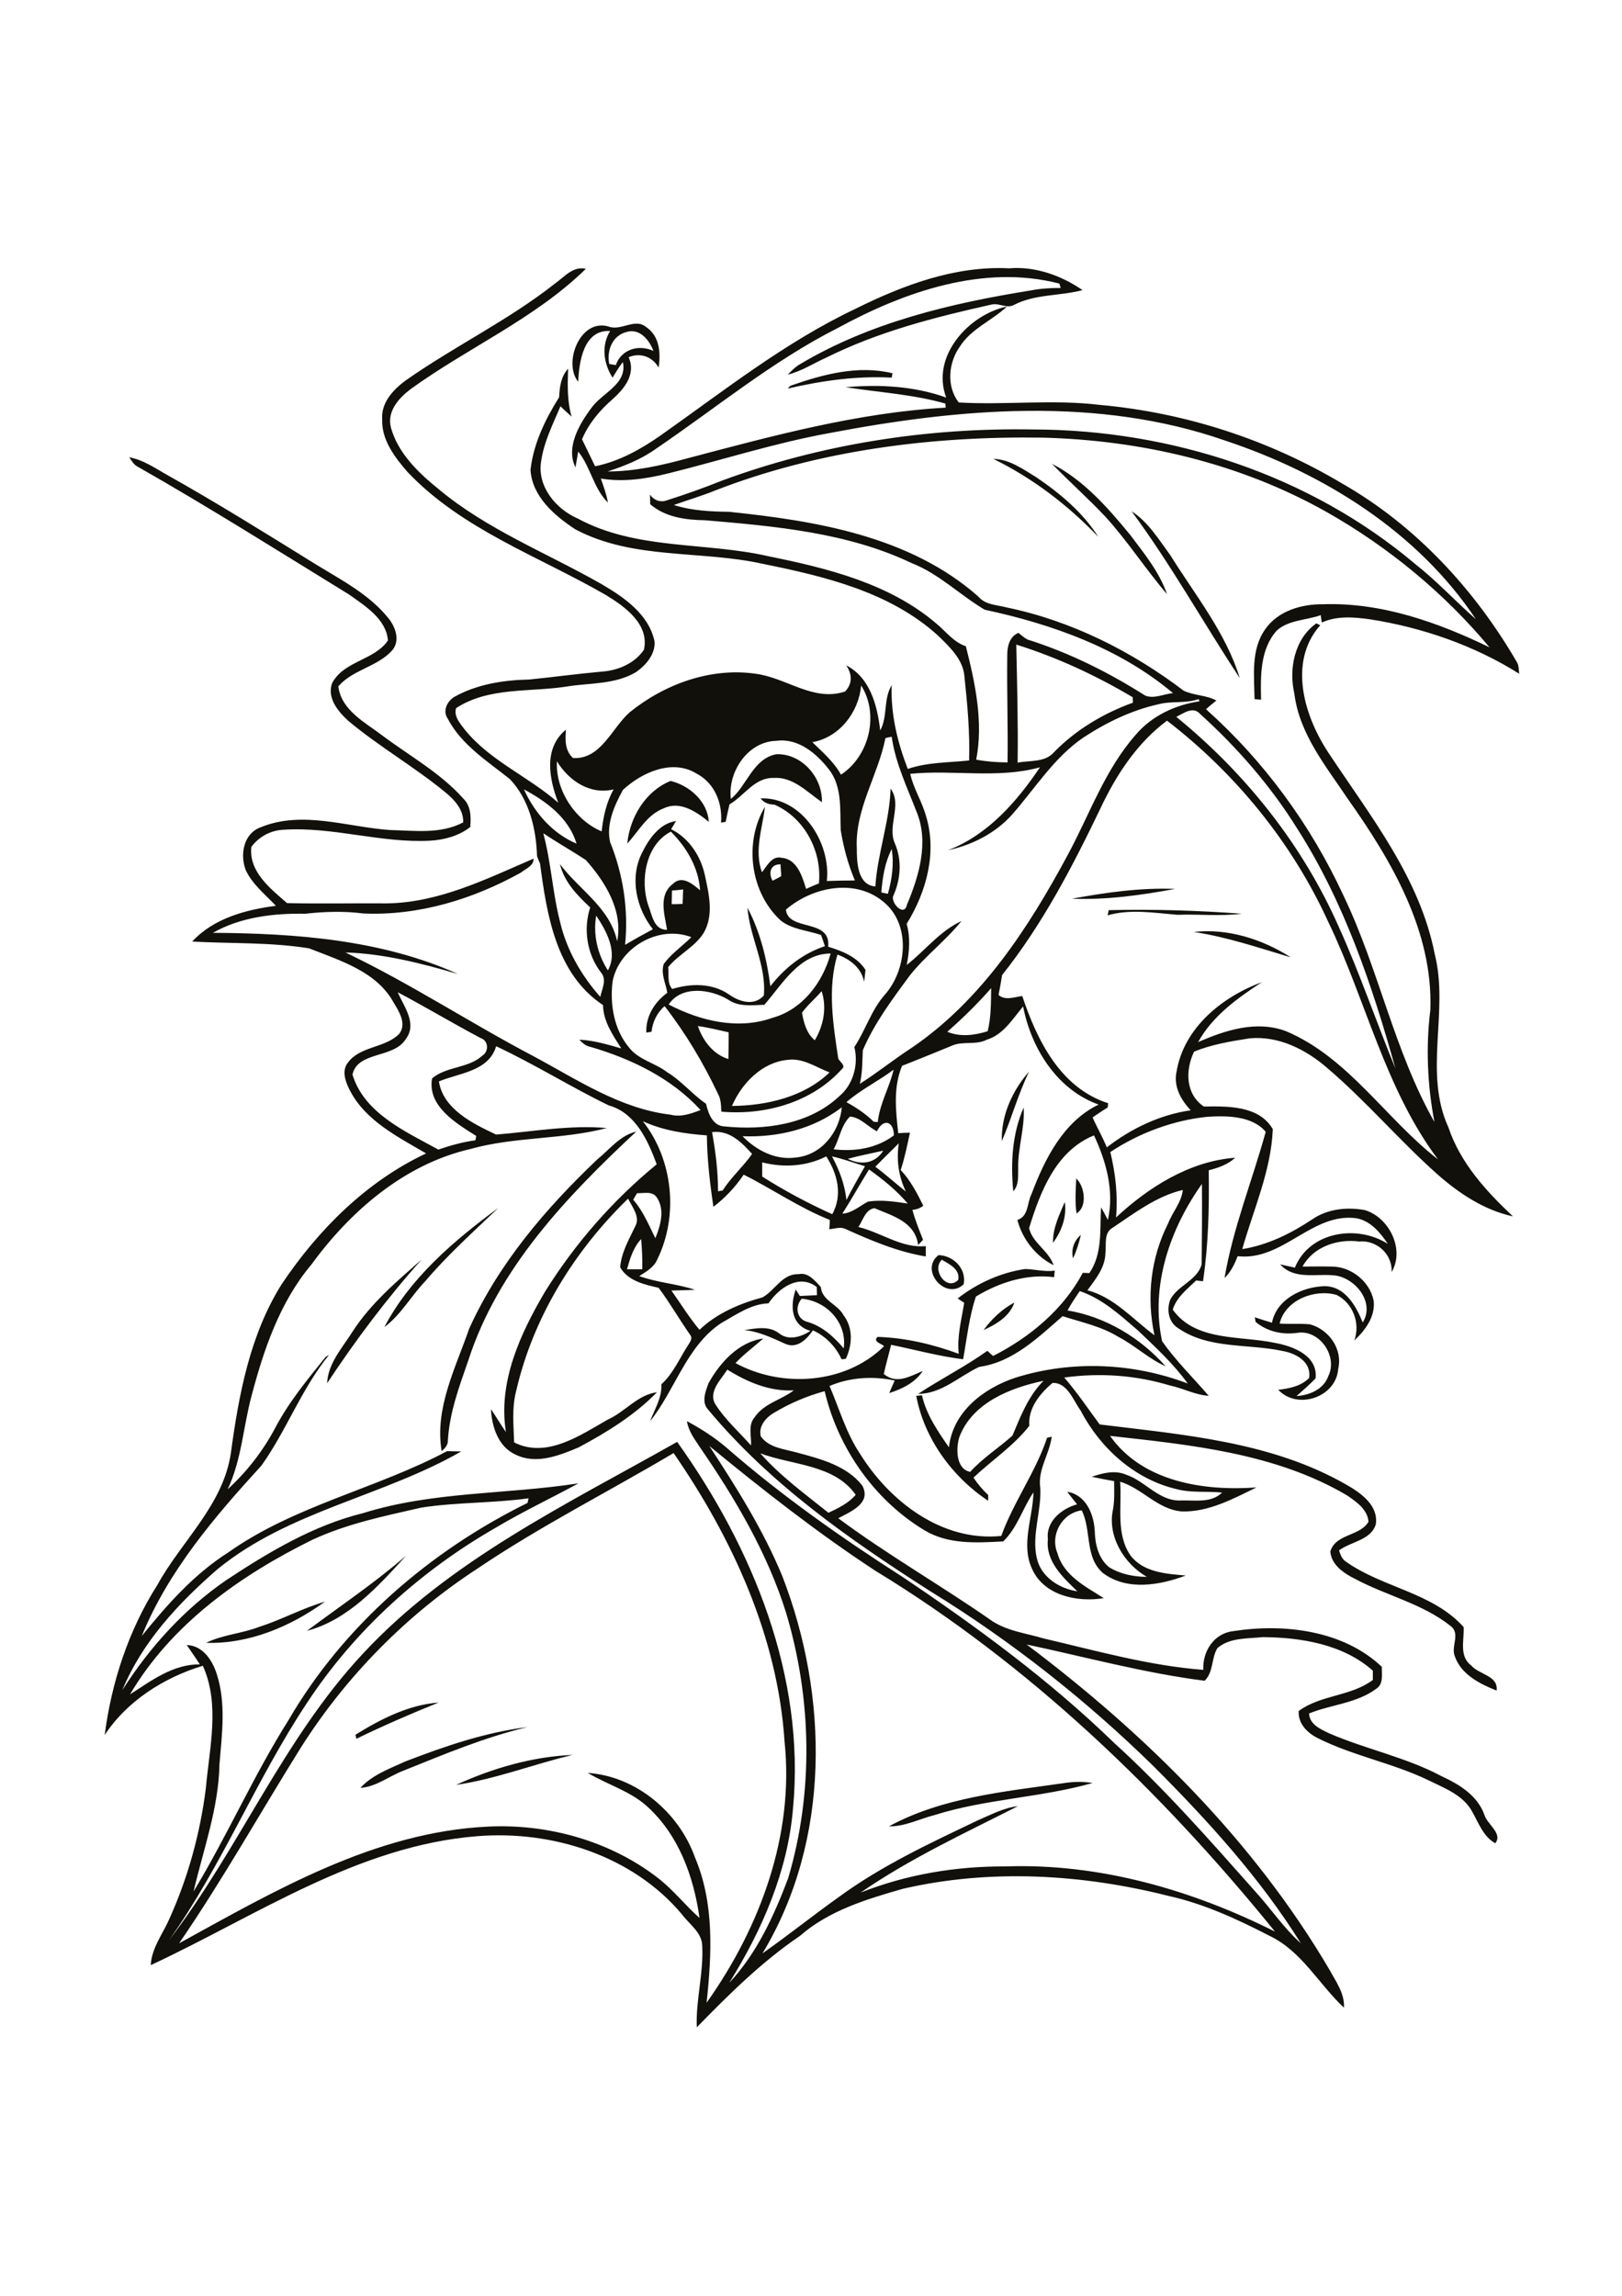 <?xml version="1.0" encoding="utf-8"?>
<!-- Generator: Adobe Illustrator 21.0.2, SVG Export Plug-In . SVG Version: 6.00 Build 0)  -->
<svg version="1.2" baseProfile="tiny" id="Layer_1" xmlns="http://www.w3.org/2000/svg" xmlns:xlink="http://www.w3.org/1999/xlink"
	 x="0px" y="0px" viewBox="0 0 595 842" overflow="scroll" xml:space="preserve">
<path fill="#12100B" d="M326.1,669.8c19.5-10.6,42.2-12.7,63.8-15.8c3.6-0.6,7.3-0.7,10.9-0.1c-19,5.4-39.1,5.8-58.1,11.8
	C337.2,667.1,331.9,669.9,326.1,669.8 M167.3,654.6c13.3-6.1,28.1-10.4,42.8-11C195.7,647,181.8,652.5,167.3,654.6 M148.7,646
	c14.5-5.6,29.4-10.7,44.8-12.6c-15.6,3.7-30.4,9.9-45.3,15.9c-5.4,2-10.1,6-16,6.4C136.6,650.9,143,648.6,148.7,646 M130.4,636.2
	c9.2-5.7,19.5-11,30.5-11.8c-10.2,4.1-20.3,8.5-30.2,13.3C130.6,637.3,130.5,636.5,130.4,636.2 M95.2,596.6c8.2-2.6,15.7-6.8,24-9.2
	c-12.5,9.1-27.9,15.6-43.6,15.1C81.7,599.5,88.8,599.1,95.2,596.6 M112.6,598.1c12.2-9.1,24.9-17.6,36.4-27.6
	C138.8,581.7,127.7,594.1,112.6,598.1 M360.8,487.8c3-4.1,6.8-7.7,11.3-10.1C370.4,482.8,365.4,485.7,360.8,487.8 M129.3,488.4
	c6.7-10.4,16.2-18.4,25.4-26.5c-12.7,14.2-24.2,29.5-34.7,45.4C120.3,500,125.6,494.3,129.3,488.4 M351.5,469.4
	c0.8-3.9-3.3-5.8-6-7.4C341.6,465.7,347.3,473.7,351.5,469.4 M344.3,460.3c5.5,0.2,10.3,5,9.2,10.7
	C347,477.2,337.1,465.8,344.3,460.3 M393.6,461.5c-0.7-3.3,0.3-6.4,2.9-8.6C395.8,455.9,394.9,458.8,393.6,461.5 M141,486.7
	c9.5-18.1,25.5-31.7,41.8-43.7c-9.2,8.8-18.7,17.3-26.9,27C150.7,475.4,147.1,482.2,141,486.7 M386.3,455.8
	c-0.2-5.3,2.3-10.2,4.3-15C391.4,446.3,389.4,451.5,386.3,455.8 M394.8,432.2c3.2,3,4.1,10.5,0.1,12.8
	C394.3,440.8,394.6,436.5,394.8,432.2 M219,425.3c4.6-3.7,8.4-8.9,14.4-10.3c-25.4,23.7-50.7,50.1-61.6,83.9
	c-3.3,9.5-6.9,19.1-7.5,29.3c0.1,1.7-1.1,3-2.3,4c-2.6-15.8,5.1-30.4,10.1-44.9C182.9,463.4,200.2,443.2,219,425.3 M371.7,436.9
	c-1-10.4-0.4-21.1,3.8-30.7c0.5,7.4-2.1,14.5-2,21.9C373.4,431.1,373.9,434.5,371.7,436.9 M367.5,418.5c-0.3-9.4,3.9-18.6,10-25.5
	C373.5,401.2,371.1,410.1,367.5,418.5 M437.9,341.8c12.5-1.4,25.1,2.6,35.6,9.3C461.7,347.6,450.1,343.6,437.9,341.8 M406.7,333.8
	c16.3-0.4,32.5,0.1,48.8,1.3c-7.8,1-15.7,0.1-23.6,0.4c-8.5-0.7-17.3-2.2-25.6,0.2C406.4,335.3,406.6,334.3,406.7,333.8
	 M393.2,329.6c12.5-2.3,25.2-4.1,37.9-3.6C418.6,328.3,405.9,330.1,393.2,329.6 M230.1,309.4c0.9-9.6,6.7-19.3,15.9-23
	c7,1.7,13.6,7.6,14,15c-4.4-3.6-10.5-7.8-16.4-5C237.4,298.7,234.3,304.8,230.1,309.4 M415.1,187.5c6.1,3.9,10,10.4,14.2,16.1
	c9.1,14.6,20.4,28.5,25.5,45.1C441.4,228.4,429.6,207.1,415.1,187.5 M385.9,170.1c11.7,6,20.6,16.2,28.8,26.2
	c5.1,6.8,10.6,13.5,13.4,21.6c-7.9-9.2-14.4-19.4-22.6-28.4C399.2,182.8,392.3,176.7,385.9,170.1 M364.4,168.3
	c5.9,0.1,10.9,3.8,15.7,6.7c8.7,5.9,17.1,12.9,22.8,21.9C391.8,185.3,378.9,175.4,364.4,168.3 M289.9,141.5
	c11.9-4.2,25-7.7,37.5-4.6c-0.1,0.4-0.2,1.2-0.3,1.6c-12.8-0.7-25.6,1.1-38.1,4C289.2,142.2,289.7,141.7,289.9,141.5 M154.6,552.9
	c-13.6,3.1-27.3,5.9-40,11.8c-26.4,13-51.7,30.9-66.9,56.7c7.8-5,15.8-11.1,25.6-11c-1.5-2.4-3.2-4.7-4.8-7.1
	c5.9,0.2,9.4,5.6,11,10.6c3.5,10.8,1.9,22.2,1,33.2c-0.3,16-5.9,31.2-9.5,46.6c12.4-20.5,22-42.5,34.8-62.8
	c20.2-34.7,51.8-62,87.7-79.7c0.1-0.4,0.3-1.3,0.4-1.7C180.8,551.3,167.6,550.9,154.6,552.9 M278.9,533c7.3,8.3,16.4,14.9,25,21.8
	c3.6-1.7,7.4-3.5,10-6.6C306,537,290.6,537.4,278.9,533 M175.1,575.3c-25.9,16.9-48,39.3-64.6,65.4c-15,24-28.8,48.7-44.8,72
	c35.3-19.4,71.9-40.8,113.2-42.8c22-1.1,44.8,5.2,62.4,18.8c5.6,4.3,10,10,15.3,14.7c-2.1-15.1-7.6-30.4-19.2-40.9
	c-6.3-5.7-14.6-8-21.8-12.3c17.7,1.2,33.4,14.4,39.3,30.9c7.2,16.9,6.2,35.6,4.3,53.4c19.6-27.6,32.2-61.5,28.6-95.8
	c-2.5-38.4-19.1-74.5-40.7-105.8C223,547.2,198.2,559.7,175.1,575.3 M260.2,530.3c10,15.3,19.8,30.8,26.8,47.8
	c17.1,44.2,17.7,96.9-7.3,138.3c9.5-6.7,18.5-13.9,27.9-20.6c15.8-11.6,33.7-19.9,51.3-28.3c4.7-2,9.3-4.5,14.5-5.1
	c-19.5,9.9-39.6,19.2-57.7,31.7c16.9-6.7,35.1-9.7,53.2-9.6c34.4-1.2,68.3,8.6,98.8,23.9C426.1,657.1,377.7,610.5,321,576
	C299.8,562.1,279.8,546.4,260.2,530.3 M351.9,527.1c-1.3,4.2-1.2,11.7,4,12.7c4.6-5.1,10.5-8.8,15.5-13.3c3-7.1,5.8-14.5,11.4-20.1
	C370.5,509,356.6,514.5,351.9,527.1 M262.6,515.3c3.6,5.5,8.5,9.9,12.9,14.8c0.2-3.4-1.2-7.4,1.3-10.3c3.4-5.1,9.8-6.4,14.4-9.9
	c-8.8,0.5-17-3-24.4-7.6C264.4,506.1,259.5,510.6,262.6,515.3 M296.2,484.8c5.5,1.6,9.7,5.5,13.3,9.7c1.3-9.4-6.3-17.4-15.4-18.2
	C291.5,479.2,292.2,483.8,296.2,484.8 M230,465.5c1.9,0,3.7,0,5.6,0c0.1-3.7-0.1-7.4-0.4-11.1C232.3,457.5,231.1,461.6,230,465.5
	 M408.1,450.3c-3.3,1.9-2.2,6.2-2.6,9.3c-0.1,5.3-3.6,9.5-6.6,13.6c9.9,2.6,16.7,10.7,24.6,16.5c-3-13.8-1.4-28.4,5-41
	c1.6-4.2,4.9-7.7,5.4-12.3C424.2,438.7,416.2,444.9,408.1,450.3 M233.7,437.6c-0.4,0.6-1.1,1.8-1.4,2.4c3.6,4.1,5.7,9.3,8.1,14.1
	c1.9-4.6,3.6-10.5,0.5-15C239.2,436.7,236.1,437.7,233.7,437.6 M309,445.1c3.6-0.2,6.3-2.8,9.4-4.4c4.8-0.8,9.8,0,14.6,0.7
	c-4.1-4.8-9-8.8-14.2-12.5C315.4,434.3,312.4,439.8,309,445.1 M305.2,424.1c2.7,5,4.7,10.3,5.3,16c2.1-4.2,4.5-8.3,6.8-12.4
	C313.2,426.5,309.3,425,305.2,424.1 M279.6,426.3c0,1.7,0,3.5,0,5.2c8.2,5.2,16.8,9.8,25.7,13.8c3.9-7.1,1.9-14.8-2.2-21.2
	C295.8,427.8,287.5,428.3,279.6,426.3 M311,425c4.8,2.4,10,1.8,13-3C319.7,423,315.3,423.8,311,425 M321.1,427.9
	c3.9,2.9,7.4,6.1,11.2,9.1c-2.7-5.6-3.5-11.6-2.6-17.7C326.8,422.2,323.9,425,321.1,427.9 M261.2,415.2c1.3,7.2,2.2,14.4,2.2,21.7
	c0.4-0.1,1.2-0.2,1.7-0.3c3.1-4.9,7.5-8.7,10.8-13.4C272,418.9,267.6,414.4,261.2,415.2 M305.8,421.5c7.8,0.9,15.7-0.3,22.1-5.1
	c0-5.2-3.9-6.4-6.2-1.5c-3.4-1.7-6-5.1-9.9-5.4C308.5,412.7,308,417.6,305.8,421.5 M407.3,422.5c1.9,7.9,2.8,15.8,2.1,24
	c11.9-11.1,27.1-20.7,43.7-21.9c-2.7,2.5-6.2,3.7-9.7,4.6c0.2,13.6-0.1,27.3-2.1,40.7c-0.6-0.1-1.9-0.2-2.5-0.3
	c-3.3,3.2-7.2,6.1-8.6,10.7c8.4,11.8,24.9,9.5,37.5,12.2c6.7,1.2,15.8,4.7,14.9,13c-2.2,2.3-4.6,4.4-7,6.5c4.8-0.3,10-2.5,11.7-7.4
	c3.5-7.2-3.2-17-11.3-15.8c-5.5,0.8-11.1-0.4-15.4-4c-0.1-0.4-0.2-1.3-0.3-1.7c2.1,0.7,4.2,1.4,6.3,2c1.7-8.7,11.2-13.2,19.3-13.4
	c7.5,0,11.5,7.2,14,13.3c4.5-7.3-2.5-16-9.9-17.2c-6.9-0.9-15.1,1.8-20.4-4.1c1.8,0.4,3.6,0.8,5.4,1.2c5.4-13.3,22.9-15.9,34.1-8.7
	c-2.7-4.1-6.3-8.4-11.4-9.4c-16.4-2.3-27.1,15.8-43.7,13.9c-1.1,2.9-2.5,5.8-4.8,8c3.1-18.3,10.2-35.8,15.1-53.6
	c-4.9-5.9-14.3-6-21.6-5.5C430.3,410.9,417.9,415.5,407.3,422.5 M272.4,416.7c5,5.2,12.2,8.9,19.6,7.8c9.4-0.9,16-9.4,16.8-18.4
	C298.4,414.1,285.3,417.2,272.4,416.7 M310.5,404.2c3.6,2,7.1,4.3,10,7.2c0.4,0,1.1,0.1,1.5,0.1c0.7-6.8,4.3-12.7,5.8-19.2
	C322.2,396.5,315.8,399.6,310.5,404.2 M268.5,405.6c12.7-0.1,26.5-3.3,35.8-12.3c-5-1.9-9.8-5.4-15.4-4.6
	C279.5,389.6,272.1,397.3,268.5,405.6 M256,376.3c1.8,5.3,5.6,10.4,11.2,12.1c0.1-3.3,0.1-6.6,0.1-9.8
	C263.6,377.8,259.8,376.8,256,376.3 M362,381.3c-4,2.1-8.8,0.4-12.8,2.2c-6.1,2.5-12.2,5-18.3,7.4c-3.3,8-2.3,16.4-1.4,24.7
	c1.4-0.1,2.9-0.2,4.3-0.2c-1,4.6-1.9,9.2-3.4,13.7c3.6,3.8,6,8.5,8.3,13.1c-1.2,0.9-2.5,1.4-4,1.5c1,3.8,2.5,7.4,3.9,11
	c-0.6,0.6-1.2,1.3-1.8,1.9c-1.1-8.5-9.4-10.7-16-13.5c-3.3,0.4-4.3,4.5-5.9,6.9c8.3,2,16,7.9,24.7,7c0,1.3,0,2.5,0,3.8
	c-10.3-1.7-20-5.8-29.5-10.1c-1.9-0.9-4,0-5.9,0.1c0.1-1.1,0.2-2.3,0.2-3.4c-11.1-4.4-21-11.3-31.6-16.6c-3,4.5-6.8,8.5-11.1,11.8
	c-1.3-8.7-2.3-17.5-2.4-26.2c-8.1-0.6-16.1-1.8-23.5-5.2c11.1,14,13.2,34.7,5.3,50.7c-1.2,2.9-4.1,4.5-6.6,6.1
	c6.6,2.4,13.7,2.8,20.4,5c-2.9,0.2-5.7,0.2-8.6,0.3c3.4,4.8,6.5,9.9,10.3,14.4c6.4-6.1,14.7-9.6,23.1-11.9c4.6-2.5,7.2-8.7,13.2-8.5
	c3.6-0.8,6,2.4,8.2,4.7c0.4,5,6.2,6.3,8.3,10.3c3.6,4.7,3.3,10.8,0.9,16c-0.4,0.1-1.2,0.2-1.6,0.2c-2.1-4.7-5.9-8.5-10.5-10.6
	c-2.2,3.2-5.7,6.8-10,5c-4.9-2.2-9.8-4.6-15.2-5.1c4.3-0.6,9-1.7,12.8,1.2c3.5,2.8,8.1,1.3,11.5-0.9c-7.2-2.1-7.5-9.2-5.4-15.2
	c0.4,0.6,1.1,1.8,1.5,2.4c2.1-0.1,4.2-0.2,6.3-0.3c0-1-0.1-2-0.1-3c-6.5-5-13.9,0.4-17.7,6c-6.4,0.2-11.9,4.2-17.3,7.2
	c-12.8,8.5-16.9,24.5-26.1,36c1.6-4.4,4.4-8.6,4.1-13.5c4.4-4,6.7-9.6,9.9-14.5c0.6-1,1.7-2.4,0.7-3.6c-4-5.7-7.4-11.7-11.6-17.3
	c-5.2-1.2-11.2-2.5-14.1-7.5c0.4-5.4,3.2-10.2,5.5-15c2-3.5-1.1-7.1-2.6-10.2c-19.7,19.1-34.8,43.5-41,70.3
	c-1.7,6.3-1,12.8-0.8,19.1c11.9,6,24.2-2.6,34.4-8.4c6.3-2.8,10.9-9.1,18-10c-8.2,8.4-18.4,14.7-28.7,20.2c-7.1,3-15.6,6.4-23.1,2.7
	c-6.4-2.8-8.8-10.3-9.1-16.7c1.9,2.8,3.6,5.7,5.5,8.4c-3-18.3,5.3-36.2,14.4-51.6c11-17.6,24.8-33.4,40.9-46.6
	c-3.2-8.7-7.8-18.9-17.6-21.6c-14-6.8-27.2-15.1-41.3-21.7c-2.7,9.2-13.5,9.8-21,12.9c1.6,10.2,12.5,15.5,21,19.5
	c13.5-1.1,27-3.6,40.6-2.4c-16.3,4.3-33.7,3.1-50.1,7.7c-24.2,5.6-44,22.8-58.3,42.4c-11.6,13.8-17.5,31.3-22,48.4
	c-3,11.3-3.6,23.3-8.7,34c7.1-6.5,13-14.1,17.5-22.6c5-9.5,11.8-17.7,18.5-26c0.3-0.2,0.9-0.5,1.2-0.7
	c-10.1,12.4-15.6,27.7-24.8,40.6c-17.2,18.8-34.2,38.7-43.9,62.5c9.3-11.5,19.2-22.7,31.8-30.7c24.3-17.2,54.3-23.3,80.2-37.1
	c1.3,0,3.9,0.1,5.2,0.1c-28.7,16.5-63.2,21.8-89.3,43.1c-14.3,12.4-27.7,26.7-35,44.4c10-15.7,22.7-29.7,38.1-40.3
	c15.6-10.3,32-20.1,50.3-24.6c25.6-8,52.7-6.8,78.9-10.9c-10.1,5.5-20.5,10.4-30.4,16.3c-27.5,15.8-51.6,37.5-69.1,64.1
	c-18.7,28.1-31.2,59.8-50.8,87.3c25.8-33.6,42-73.9,71.1-105.1c32-34.5,75.1-55,115.4-77.8c27.7,38.7,47.1,86.1,42.5,134.4
	c-1.9,23-11.3,44.6-23.4,64c10.2-10.9,16.4-24.6,21.6-38.3c9.4-31.6,8.7-65.8-0.7-97.3c-6.9-22.1-18.8-42.2-31.9-61.2
	c-1.9-2.9-4-5.7-4.5-9.2c5.2,2.8,10.2,6,14.6,9.8c20.2,17.6,42.1,33,64.6,47.4c27.2,18.3,53.8,37.8,77.4,60.7
	c18.5,16.8,35.1,35.7,51.7,54.4c5.8,6.3,10.5,13.5,16.9,19.2c-15-24-34.2-45.1-54.1-65c-24.8-24.3-52.2-45.9-81.8-64.1
	c-29.6-18.9-58.9-39.4-81.5-66.6c-2.6-2.7-1-6.7,0.1-9.7c4.2-7.6,11.1-15.2,20.1-16.4c-3.4,3-7.1,5.7-10.2,9
	c17,9.3,40.5,7.7,54.5-6.2c-1-1-4.2-1.6-2.4-3.4c10.2,0.3,20.3,2.7,29.8,6.2c-0.7-6.3,1-12.5,2-18.7c-0.6-0.4-1.8-1.2-2.4-1.6
	c7.2-5.6,15.8-9.5,24.8-10.8c3.6,0.1,7.2,1.1,10.8,0.6c0,0.6-0.2,1.8-0.2,2.4c-10.1-1.3-20.1,1.9-28.7,7.1c-2.5,7.4-3.3,15.3-4.7,23
	c-8.9-1.1-17.6-3.5-26.4-5.3c-0.9,3.6-1.9,7.1-2.7,10.7c4.7,3.9,9.5,0.9,14.3-1.1c-2.8,4.3-7.6,6.6-12.3,8.1c0.6-1.5,1.3-3,2-4.6
	c-7.9-1.7-16.4-1.2-23.9,2c3.6,8.4,6.1,17.3,11.2,24.9c10.9,17.5,30.1,32.3,51.8,30.1c4.5-12.5,12.6-23.4,16.8-36
	c0.4-0.1,1.3-0.3,1.7-0.4c-0.8,6.4-5.2,12.1-4.2,18.7c0.5,8.6-3.2,17.2-1.3,25.7c1.5,7,8.2,11.3,14.9,12.3
	c-5.3-5.1-11.7-11-10.8-19.1c-0.8-6.5,5-11.2,10.7-12.8c-1.2-1.5-2.4-3-3.6-4.6c6.9,1.1,9.8,8.3,10.1,14.5
	c0.1,4.8,1.4,10.1,5.3,13.2c4.1,2.5,9,3.5,13.8,3.5c-8.4-4.8-14.6-15-12.4-24.8c0.6-3.4,0.4-6.9,0.4-10.3c-2.8-0.5-5.5-1-8.2-1.6
	c4-1.4,8.5-2.5,12.5-0.8c7.1,2.3,12.1,9.8,20.1,9.5c5.1-0.2,11.1,1.1,15.2-2.9c-5.6-0.6-11.3,0.2-16.8-1.3
	c-15.3-3.6-27.9-15-35.1-28.8c-2.7-3.7-4.9-10.4-10.3-10.1c-4.6,3.8-9.1,9.4-8.5,15.7c-5.8,7.4-13.7,12.6-20.5,19
	c1.5,2.3,3.4,4.5,5.4,6.4c0,0.5,0,1.6,0,2.1c-13.2-8.7-23.5-22.9-26.4-38.5c0.5,0,1.5-0.1,2.1-0.2c1.6,7.1,5.8,13.2,9.9,19.1
	c1.4-13.1,12.9-21.8,24.6-25.6c20.5-6.4,43-5.4,63,2.2c-5.2-7.2-11.8-13.3-18.2-19.4c-6.5-5.6-13.1-11.7-21.4-14.5
	c-1.6,2.3-3.2,4.7-4.5,7.1c13.9,2.3,26.7,10,36,20.5c-6.3-2.8-11.3-7.7-17.5-10.9c-6.2-3.8-13.5-5.3-20.3-7.5
	c-9,7.8-18.2,16.9-30.6,18.6c-7.3,3.4-13.8,9.9-22.4,9.9c8.3-5.5,17.3-10,25.4-15.8c0.5,0.5,1.5,1.4,2.1,1.9
	c13.4-6.8,25.8-17.1,32.9-30.5c0.6,0,1.8,0.1,2.4,0.1c4.9-7.1,3.8-15.9,4.3-24.1c0.9,1.5,1.7,3.1,2.5,4.6c2.4-10.5-0.6-21.5-5.1-31
	c-14,5.7-19.7,20.7-23.8,34c1.2,5.4,7.2,8.3,9,13.6c-6.5-3.2-11.5-9.6-13.3-16.6c4.2-1.3,3.5-6.3,5.2-9.5
	c4.8-12.8,11.7-26.6,24.6-32.8c-15.3-5.5-24.7-20.6-27.7-36C371.2,374.1,367.9,379.5,362,381.3 M294.2,371.4
	c0.6,3.6,1.7,7.7,4.7,10.1c3.2-5.4,4.5-11.9,2.5-18C299.1,366.2,296.3,368.5,294.2,371.4 M145.9,363.9c2.3,5.3,7.2,11.5,3,17.1
	c-4.4,7.3-17.7,4.4-19.6,13.1c4.3,14.2,19.5,20.9,31.5,27.5c4.4-1.5,9-2.8,13.6-3.4c0.1-0.4,0.2-1.2,0.3-1.6
	c-7.3-4.6-18-10.9-16.2-21.1c5.3-4.5,13.3-3.6,18.5-8.4c2.4-1.5,2.2-5.5-0.7-6.4C166.1,375.3,156.1,369.3,145.9,363.9 M347.5,378.4
	c4.8,2,10,1.3,14.8-0.2c1.3-5.2,1.2-10.5,1.3-15.8C358.6,368.1,353.2,373.4,347.5,378.4 M280.4,368.5c-4.5,0.1-9.3,0.9-13.3-1.9
	c-6.5-3.9-17.1-5.3-21.8,1.8c11.5,6,25.4,9.4,38,4.9c11-3,18.5-12.9,21.4-23.6C293.3,349.7,287,360.9,280.4,368.5 M218.7,335.8
	c-1.2,7,0.5,14.2,4.3,20.1C226.7,349.1,222.5,341.5,218.7,335.8 M288.3,333.6c0.8,8.1,16.6,3.1,15.5,13.6c5.2,1.6,10.6,3.7,13.7,8.5
	c-0.1,1.1-0.4,3.3-0.5,4.4c-1-5.1-5.1-8.3-9.8-10c-3.7,12.3-1.6,25.6,0.3,38.1c0.5,1.2,2.9,2.6,1.4,3.8
	c-11,12.3-28.2,17.1-44.3,15.7c-0.1-2.2-0.1-4.5-1.2-6.5c-5.4-11.4-11.9-22.3-19.6-32.2c-2.8,2.4-4.4,5.8-4.8,9.4
	c-0.5,0.1-1.4,0.2-1.9,0.3c-0.3-5.9,3-11.2,7.7-14.6c-0.6-3.5-2.5-7.1-1.3-10.6c2.8-3.8,6.8-6.5,10.1-9.8
	c-12-4.6-26.5,3.8-28.9,16.3c-1,8.3,0.5,17.5,6,24.1c3.5,4.6,9.6,5.7,14,9.1c5.3,3.2,9.2,8.1,14.3,11.6c0.8,3.5,2.4,8.1,6.7,8.3
	c14.6,1.5,31-0.6,42.1-11c5.2-4.3,7.2-11.7,5.6-18.1c4.1-6.2,6.2-13.5,11.1-19.1c8.4-9.4,9.8-26.6-1.1-34.7
	C313.1,322.2,297.8,325.4,288.3,333.6 M246.5,326.6c0,1.7-0.1,3.3-0.1,5c1.3,0,2.7,0,4-0.1c0.1-1.8,0.1-3.5,0.2-5.3
	C249.2,326.4,247.9,326.5,246.5,326.6 M283.4,323c0.8-0.4,2.4-1.2,3.2-1.7c-0.1-1.1-0.2-3.2-0.3-4.3
	C282.6,316.9,281.8,320.2,283.4,323 M323.3,327.3c0.6,0.1,1.8,0.4,2.4,0.5c1.5-5.3,2.3-10.9,1.4-16.4
	C324.6,316.3,323.7,321.9,323.3,327.3 M199.3,305.6c2.9,10.8,3.4,22,6.2,32.7c2.4,10.2,7.8,19.5,14.7,27.3c0.6-2.8,2.5-6.3,0.3-8.9
	c-5.2-6.7-6.6-15.9-4-23.9c-4.8-4.5-9.5-9.3-11.1-15.9c7.1,9.5,18.3,15.9,21,28.3c2.2-11.3-4.4-21.8-11.5-29.8
	C209.7,312,204.4,309,199.3,305.6 M237.8,332c1.4,3.5,2,9.1,6.9,9c-0.9-5.6-3.3-12.8,2.2-16.9c3.3-3.2,7.2,0.1,9.9,2.4
	c-0.5-8.3-5-15.8-10.7-21.5C236.9,309.7,234.7,322.8,237.8,332 M192.2,289.5c3.9,8.6,10.5,16.2,19.3,19.9
	C208.7,300,200.4,293.9,192.2,289.5 M204.3,279.2c-0.6,10.7,6.8,21.7,16.4,25.7c0.6-5.3,1.7-10.6,4.4-15.4
	C216.5,291.6,208.7,286.4,204.3,279.2 M268.1,293c5.8-4.6,8.1-14.8,16.7-16.4c9.3-0.3,17,8.5,16.7,17.6c-5.4-3.7-10.6-9.4-17.7-8.9
	c-7-0.2-10.7,6.5-16.2,9.7c-0.5,2.2-1,4.3-1.4,6.4c-0.4,0.1-1.3,0.2-1.7,0.3c0.6-7.2-2.4-14.6-9-18c-8.9-5.5-20.1-0.4-27,6
	c-3.1,5.7-6.2,12.5-4.7,19.1c4.8,11.9,6.8,24.8,5.5,37.7c3.4-2,6.8-3.9,10.2-5.7c-6.1-7.7-8.6-18.9-4-28c2.5-5.1,6.4-10.8,12.5-11.7
	c-0.5,0.8-1.4,2.3-1.8,3c6.6,3.3,10.9,9.9,12.4,17c1.5,6.9,3.3,14.6-0.5,21.1c-3.3,5.2-9.2,7.8-13,12.5c0.4,2.6-0.5,5.8,1.5,8
	c6.9-2.1,14.7-2.2,20.8,2c3.8,2.7,9.2,4.4,12.8,0.4c1-11.2-5.2-21.4-6-32.2c4.7,8.9,7.1,18.8,8.4,28.8c5.2-6.7,11.9-12,20-14.7
	c-0.5-1.4-0.9-2.8-1.4-4.1c-5-1.7-10.6-2-14.8-5.3c-11.2-10.3-13.6-28.6-5.8-41.7c-0.9,7.9-4,16-1.1,24c1.9-2.3,3.6-6.2,7.3-5.3
	c5.6,0.5,7.5,6.8,8.9,11.4c1.6-0.7,3.1-1.4,4.7-2c1.2-11.8-5.3-24.1-16.3-28.9c-2,0-3.9-0.7-5.1-2.3c15.1-0.6,25.9,16.3,24.3,30.3
	c3.4-0.1,6.8-0.2,10.3-0.2c-2.5-5.9-4.2-12.2-5.2-18.5c-0.3-7.5,0.6-15.9-4.3-22.2c-4.6-5.9-11.3-11.6-19.3-10.5
	C274.4,271.9,266.9,283,268.1,293 M324.8,270.7c-2.7,13.7-11.2,26-10.5,40.4c0,5,0.2,13.5,6.8,14c0.8-12.1,5.2-23.7,5.6-35.9
	c4.4,6.1-1.4,13.7,1.6,20.2c2.6,6.1,2.1,12.9-0.5,18.9c-1.5,2.5,3.9,8.3,4.9,3.5c4.4-10.5,8.1-22.8,3.6-33.9
	c-3.5-9.1-7.8-17.9-9.2-27.7C326.6,270.3,325.4,270.5,324.8,270.7 M403.9,296c-10.3,21.5-21.4,42.9-36.3,61.6
	c-0.4,2.5-0.8,4.9-1.3,7.3c2.6,2.2,5.7,0.7,8.7,0.4c5.4,16.2,14,33.7,31.5,39.3c0,0.4-0.1,1.2-0.2,1.6c-1.9,1.1-3.7,2.4-5.5,3.6
	c1.6,3.7,3.7,7.2,5.2,11c8.9-6.9,19.5-12,30.8-13.6c-3.6-3.8-6.4-8.8-5.2-14.2c2.7-16.1,16.7-27.4,31.3-32.8
	c-9,5.9-18.1,12.4-23.4,22c10-4.4,21.5-8.1,32.3-4c22.9,9.7,36.5,32.1,55.7,47c-19.5-26-26.4-58.4-40.3-87.2
	c-13.2-28.9-33.9-54.3-59.1-73.7C417.2,272.4,409.6,284,403.9,296 M431.5,262.9c25.4,20.7,46.3,46.9,59.6,77
	c7.7,17,13.7,34.7,20.8,52c-8.5-30.4-18.8-61-35.9-87.8c-9.8-15.8-22.1-29.9-35.8-42.3C437.6,258.9,434.2,261.6,431.5,262.9
	 M424.9,258.3c-9.9,2.2-19.1,6.7-27.5,12.2c-10.7,7.3-17.6,18.5-26,28.1c-6.1,6.9-14.7,11.3-23.6,13.2c14.6-5.6,25.2-17.8,33.7-30.4
	c-15.5,4.3-31.8,0.8-47.6,2.4c1.2,5.4,4.3,10.1,5.8,15.5c4.1,13.4,0.1,27.9-7.1,39.5c1.4,5,1,10.2,0,15.1
	c6.8-5.3,12.2-12.5,20.1-16.1c-5.8,7.2-13.3,12.8-19,20c-6.4,8.7-13,17.5-17.2,27.4c-0.2,4.1-0.1,8.3-1.1,12.3
	c6.5-4.1,12.5-9,19-13.2c25.6-17.4,42.9-44,57.3-70.8c8-14.8,13.6-31.2,24.9-44c5.8-6.9,14.5-11,23.4-12.3c-0.1-0.2-0.2-0.6-0.3-0.8
	C434.8,258.1,429.7,257,424.9,258.3 M315.9,251.4c-0.9,9.8-7.9,19-17.9,20.8c3.8,3.7,7.9,7.2,10.5,11.9
	C318.9,277.3,322.6,262,315.9,251.4 M373.3,279.7c4.5-0.9,10,0,13.3-3.8c8.1-8.3,18.2-14.3,29-18.2c0-0.5-0.1-1.5-0.1-2
	c-13.5-8-27.7-14.6-42.7-19.3C373.1,250.7,373.5,265.2,373.3,279.7 M223.5,133.5c0.6,0.1,1.8,0.3,2.4,0.4c2-5.8,8.4-7.7,13.8-5.2
	c-1.5-4-5-8.3-9.7-7C224.6,123,222.5,128.6,223.5,133.5 M203.7,103.9c3.4-2.4,6.5-6.4,11.2-5.3c-18.7,18.3-43.3,28.9-64.4,44.2
	c-4.3,3.3-8.6,8.1-7.1,14c2.6,9.4,10,16.5,17.4,22.5c17.9,15,39.9,23.5,60,35c8.2,4.8,17.2,11,19.3,20.9c0.4,4.7-3.2,8.8-6.8,11.3
	c-7.7,4.6-17,3.9-25.5,5.3c-13.6,2.1-28.5,0.1-40.5,7.9c-0.9,3.1,1.5,5.6,3.2,7.9c9.3,11.5,23.4,17.2,34.3,26.8
	c-3.4-8.7-5.5-20,2.8-26.8c-0.3,3.7-0.4,7.7,2.6,10.4c10.2,0.6,14.2-10.9,20.7-16.7c12.8-10.4,29.8-16.6,46.3-14.2
	c11.2,1.4,21.2,10.4,32.8,6.5c2.8-2.9,2.6-6.4,0.4-9.6c8.9,4.6,11.4,14.8,12.5,23.9c2.8-5.2,1.1-11.6,4.2-16.6
	c-0.4,10.6,2.1,20.9,5.9,30.7c7.3-2.5,15-2.3,22.5-3.1c0.3-10.2-0.6-20.4-1.7-30.6c-0.4-6.4-5.4-11-9.7-15.2
	c-17.6-16-41.5-21.7-64.2-26.3c-22.8-5.1-47.7-1.4-68.9-12.7c-7.6-5-15.8-12-16.4-21.8c1.1-9.6,5.4-18.5,10.5-26.6
	c0.2-3.7,0.6-7.5,3.3-10.5c-0.2,5.9-0.4,11.9,1.3,17.6c-1.4-1.3-2.8-2.5-4.1-3.8c-2.8,6.6-6.1,13.1-7.1,20.2
	c-1.5,9.2,5.4,17.5,13.5,21c21.5,11.6,46.8,8.5,69.9,13.8c21.7,4.4,44.4,10,61.6,24.7c3.5,2.9,6.3,6.8,10.8,8.3
	c3.4,13.4,6.5,27.8,3.8,41.6c3.8,0.7,7.6,1,11.5,1c0.2-13.2-0.3-26.4-0.1-39.6c0-3.1,0.9-6.6,4.1-7.9c1.1,0.8,2.1,1.9,3.5,2.5
	c15.2,4.8,29.6,12,43,20.5c3.3,1.3,6.8-0.6,10.2-0.9c-19.6-16.5-44.4-25.3-69.1-30.6c-9.1-5.4-16.8-13.2-26.8-17.1
	c-23.5-11.2-50-13.5-75.7-15.7c-7.1-0.1-14.7-1.1-20.2-5.9c0-1.2,0-2.3-0.1-3.5c1.4,2,3.8,3,6.2,2.1c6.9-2.2,13.7-4.6,20.4-7.3
	c36.4-13.4,75.3-19.4,114-18.7c50.5,0.1,101.4,16.6,140.2,49.4c7.9,6.2,14.7,13.6,22.2,20.2c-21.4-32.1-55.8-53.5-91.9-65.5
	c-46.7-16.3-97.4-11.9-145.1-2.8c-20,3.6-39.5,9.9-59.2,14.8c-8.1,2-16.5,3.3-24.8,1.9c1,2.9,2.1,5.8,2.6,8.8
	c-5.3-5.2-6.3-13-10.9-18.7c-0.3,1.9-0.7,3.9-1,5.8c-3.6-7.2,1.3-15.7,5.7-21.6c3.9-5.7,13.4-8.8,11.7-17c-1.5,1.8-2.6,3.8-3.8,5.7
	c-3.3-5.2-4.2-11.7-0.9-17.1c-9.7-0.6-11.4,11.3-11.7,18.6c-5.6-6.8,0.6-23.2,11-20.3c4.7,1.9,9.8-3.3,14,0.3
	c4.9,3.3,5.3,9.5,4.5,14.8c-2.3-4-6.7-5.6-11-3.8c2.8,6.2-1.6,11.6-6,15.5c-4.7,4.1-8.7,8.9-11.1,14.6c1.6,3.3,3.2,6.6,4.8,9.9
	c8.9-1.8,16.9-6.3,24.3-11.5c23.1-16.3,45.4-34,71.1-46.2c17.5-8.7,36.6-15.9,56.5-14.9c9.5-0.8,19.1,2.6,26.9,8
	c-8.3,2.2-17.4,1.4-25.1,5.4c-2.6,1.5-5.5-0.8-8.3-0.1c-20.7,4.6-41.4,9.9-60.5,19.4c-4.7,2.1-9.1,5-14.2,6.3
	c1.3-1.4,2.7-2.8,4.4-3.8c25.8-15.4,55.5-22.4,84.8-27.1c3.6-0.7,7.2-0.9,10.9-0.9c-0.1-0.4-0.4-1.2-0.5-1.6
	c-27.8-7.2-56.9,3-81.3,16.3c-23.9,12.1-44.6,29.3-66.7,44.3c-5.3,3.8-11.5,6.3-17.7,8.3c9.9,0,19.7-2.2,29.2-4.8
	c31.1-8.2,62.5-16.8,94.8-18.6c0-0.4-0.1-1.2-0.1-1.5c-12-3.4-24.4-4.1-36.6-6c12.4-1.1,25.2-0.4,36.9,3.8
	c-5.7-15.1,8.2-30.4,22.3-33.4c-5.5,5.2-13.1,8.1-17.3,14.7c-4.2,5.9-5,14.6-0.4,20.5c17.2,1,34.6-1.2,51.8,0.9
	c31.2,2.8,61.8,12.7,88.8,28.8c27,15.4,48.8,39,64.3,65.8c0.6,1.2,0.5,2.6,0.7,4c-16.5-10.4-35.6-17-54.9-20
	c-5.8-0.8-12-1.3-17.5,1.2c-0.2-0.9-0.3-1.8-0.4-2.7c-5.3,1.9-11.7,1.7-16.1,5.6c-6.2,6.9-6,16.7-5.8,25.4c-0.8-0.1-1.6-0.1-2.4-0.2
	c-0.1-8.6-1.4-18.1,3.9-25.6c4.7-6.8,13.4-9.3,21.3-9.2c21.4-0.7,42,6.6,61,15.8c-16.7-20-37.1-36.8-59.7-49.6
	c-31.7-17.9-68.1-26.4-104.3-27.3c-40.7-0.6-82,4.6-120.1,19.4c-4.9,2-10.1,3.5-15.1,5.3c6.5,2.1,13.4,2.4,20.2,2.5
	c32.1,3.3,66.4,9,91.4,31c2.6,3.2,6.9,3.1,10.6,4.1c23.6,4.9,45.7,16,64.8,30.5c3.8,1.8,8.3,1.6,12,3.6c-1.3,1.1-2.6,2.1-3.8,3.2
	c21.3,19,38.5,42.5,50.5,68.5c12.9,26.9,18.5,56.8,33.3,82.9c-2.6-13.6-3.2-27.5-1.5-41.2c1-28.7-14.2-54.6-30.2-77.2
	c-8-12-17.9-23.9-19.7-38.8c-2.1-9,0.1-20.1,8.1-25.7c0.3,0.2,1,0.5,1.4,0.7c-12.1,13.7-5.7,34,3.5,47.5
	c15.2,22.9,33.1,45.4,38.5,73.1c5.3,20.9-4.2,43.3,5,63.5c4.4,13.1,13.8,23.4,23.7,32.7c-10.6-2.3-19.9-8.5-27.9-15.6
	c-13.9-12.4-26-26.7-40.2-38.8c-7.8-6.8-17.9-11.9-28.5-10.9c-6.9,1.1-13.9,2.2-20.4,4.9c-3.2,6.8-3.2,15.5,3.6,20.1
	c8.8-0.1,20.2-0.4,25.3,8.3c-0.6,15.2-7.1,29.5-11.2,44c9.4-1.5,18-5.8,25.8-11c5.6-3.8,12.7-4.5,19.2-3.3
	c8.9,2.7,14.7,14.4,9.8,22.7c0.3-6.6-5.5-11.8-12-11.2c-7.9-1-16.7,1.9-20.7,9.2c3.5,0,7.1-0.1,10.7,0c7.2,0,14,5.5,15.4,12.5
	c0.7,5.8-3.1,10.9-7.1,14.6c2.3-6.3-0.5-13.7-6.5-16.7c-8-2.3-18.8,1.8-20.9,10.5c3.7,0.3,7.5-0.1,11.2,0.3
	c6.9,1.9,12,9.1,10.3,16.3c-0.7,10.3-14.8,15.3-22,7.7c4.1-0.5,8.3-1.3,11.3-4.3c1-5.8-4.6-9-9.5-9.9c-12.8-2.8-27.2-0.6-38.5-8.4
	c-3.6-2.2-4.3-6.8-2.9-10.5c2.7-5.2,9.9-7,11.5-12.9c0.1-9.8,0.2-19.6,0.1-29.5c-11.7,16.4-19,37.5-14.6,57.7
	c5,7.1,11.4,13.4,17.1,20c-5-0.3-9.4-2.8-14.3-3.8c-12.5-3.8-25.8-4.7-38.7-2.9c4.7,5.4,8.7,11.4,13,17.2c30.8,3.8,63,6.3,90.5,22.1
	c5.3,3,11.8,7.6,10.8,14.5c-1.8,5.9-9.1,6.3-13.5,9.6c0.5,1.5,1,3.1,2.5,4.1c13.5,9.6,31.8,11.3,43.2,24c0.3,4.7-1.8,10.7,2.8,14.1
	c2.9,3.4,10,3.7,9.3,9.2c-6.1-2.4-13-5.9-15.3-12.5c-1.6-3.6,2.2-8.4-1.6-11.2c-10.3-8.2-23.5-11.1-34.9-17.2
	c-4.1-2-8.8-5.1-9.2-10.1c2-6.6,10.8-5.5,14-10.9c-0.3-4.5-4.5-7.4-7.9-9.7c-26.3-15.5-57.3-18.5-86.9-21.8
	c11.9,16.9,34.5,20.3,53.7,18.9c-8.6,4.2-17.6,9.1-27.4,8.8c-8.8-0.7-14.4-8.4-22.6-10.9c0.7,9.1-1.7,19.2,3.9,27.2
	c4.8,6.1,13.1,6.6,20.2,7.2c-9.6,3.6-21.6,5.7-30.4-0.9c-6.8-5.9-4.1-15.6-7.8-23c-7.2,1-11.7,9-8.9,15.7c2.3,8.3,10.4,12.3,17,16.5
	c-9.7,1.6-21.9-0.9-26.3-10.7c-4.2-9,0.3-18.8,0.5-28.1c-4,5.9-5.9,13-11.1,18c-9.8,0.5-20.1,1.2-28.9-4.1
	c-18.4-11.1-31.7-30.2-36.6-51c-6.6,1.8-12.9,4.5-18.7,8c-2.9,1.7-5.7,5-4.7,8.6c3,4.2,8.6,4.6,13.2,5.9c8.6,2.3,18.3,4.8,24,12.1
	c3.5,6.5-4.3,9.6-8.8,12c17.9,13.3,37.3,24.4,55.6,37.1c5.7,4.2,13.1,5,19.8,7c19.3,4.5,38.7,10,58.5,11.5
	c-0.3-6.8,3.9-13.4,11-14.2c18.6-2.9,40.4-0.3,54.5,13.1c-0.1,2.8,0.7,6.2-2,8c-7.2,5.4-16.6,5.8-24.7,9.1c0.2,4,4.1,5.7,7.2,7.2
	c13.5,5.9,28.3,8.8,41.4,15.8c6.5,3,13.1,7,15.7,14.1c1,3.6,6.9,6.9,4,10.5c-4.3-2.4-6-7.2-8.3-11.3c-3.2-6.3-10.3-8.9-16.2-11.8
	c-13-6.3-27.5-8.9-40.5-15.4c-3.9-1.9-7.4-5.4-7.1-10c8.1-6,19.1-5.3,27.2-11.4c0-0.8,0-2.5,0-3.4c-10.9-9.7-26.4-12.2-40.4-12.3
	c-5.6,0.6-12,0.1-16.6,4c-2.3,3.7-1.4,8.8-4.7,12c-22.1-2.8-43.6-8.7-65.3-13.3c43.6,32.8,83.3,72,111.1,119.3
	c2.4,4.4,5.6,8.7,5.3,13.9c-9.2-8.6-15.5-20.7-27.2-26.3c-11.8-6.1-24.1-11.8-37.2-14.7c-31.7-8-65.4-10-97.4-2.6
	c-13.3,3.8-27.2,8-37.8,17.3c-14,9.5-26,21.4-37.8,33.5c-0.4-10,2.5-19.7,2-29.7c0-5.1-4.8-8.1-7.5-11.8
	c-18.1-21.5-47.5-30.8-75-28.6c-43.9,3.5-81,29.2-119.8,47.3c0.3-6.2,4.3-11.3,6.7-16.7c6.9-15.2,11.4-31.5,13.5-48.1
	c1.3-14.9,5.3-30.8-1.1-45c-14.2,4.3-27.8,12.9-36,25.4c2.5-19.4,8.8-38.5,19.3-55c8.9-16.2,24.2-29.3,27-48.5
	c2.9-21.4,7-43.3,18.6-61.8c13.4-20,31.1-37.7,53-48c-10.4-6.1-22.3-12-28-23.2c-1.6-3.1-3.1-7.2-0.6-10.2c4.5-6,13.5-5.2,18.7-10.4
	c2.9-3.7,0-8.2-2-11.5c-6.2-11.4-19.6-15.4-31-19.9c-14.2-2.3-28.6-1.7-42.9-2.5c7.8-8.5,19.7-11.7,30.7-13.1
	c-3.9-4.2-8.7-7.9-11.1-13.2c-2.1-5.6-0.8-13.3,5.5-15.6c15.3-6.3,31.7-0.1,47.4,1c9,0.2,18.6,1.6,26.9-2.8c0.2-4.6-3.1-8.2-6.5-11
	c-11.4-9.4-24.4-16.8-35.7-26.3c-3.7-3.4-7.8-8.3-5.9-13.7c4.2-8.2,15.5-8.4,20.5-15.7c-0.6-7.9-8.4-12.7-14.3-16.9
	c-25.7-15.8-51.2-31.9-77.4-46.8c-1.5-0.7-2.3-2.2-3.2-3.5c5,0.9,9.2,3.8,13.6,6.3c18.6,10.4,36.8,21.8,54.9,33
	c9.3,5.7,19.4,10.9,26.4,19.5c2.8,3.3,4.7,8.6,1.4,12.2c-5.5,5.9-14.3,6.9-19.6,13c1.1,8.8,9.8,13.2,16.1,18
	c10,7.5,21.3,13.7,29.7,23.1c2.9,2.8,2.9,6.8,2.6,10.5c-4.1,3.2-9.4,4.7-14.6,5c-18.1,1-35.8-5.2-53.9-4c-4.7,0.2-9,2.5-11.8,6.3
	c-1,9.1,7,15.3,13.1,20.6c12.1,0.3,24.3,0,36.5,0.1c19.2-0.2,36.7-9,53.9-16.4c0.2,2.6-2.9,3.7-4.6,5.1c-17.6,9.8-37.6,15.9-57.8,15
	c-7.1-0.9-14.3-0.7-21.3,0.1c-11.6-0.2-23.7,1.2-33.9,7c30.4,0.2,61.8,2.5,89.9,15.1c-13.4-3.9-27.3-7.5-41.3-7.9
	c23.7,11.3,45.7,25.8,68.9,38c16.1,8.6,31.8,19.3,50.4,21.5c3.8,1,7.5-0.4,11-1.7c-10.7-11.7-25.4-18.8-40.5-23.2
	c-1.7-0.3-2.8-1.4-4-2.6c5.3,0.2,10.4,1.8,15.4,3.2c-3.1-4.9-6.6-9.9-6.7-15.9c-17.2-11.4-20.6-33-23.1-51.9
	c-0.4-0.9-0.8-1.8-1.1-2.7c-0.3-10-2.9-20.9-10-28.3c-8.3-6.6-17.8-12.6-22.8-22.2c-1.9-2.8-0.2-6.3,2.4-7.9
	c8.4-4.7,18.1-6.2,27.6-6.4c8.9-0.9,17.7-2.1,26.6-2.9c5.9-0.4,12-3,15.4-8c2.1-9.3-6.9-15.8-13.8-20c-24.7-14.3-52.8-24-72.9-45.2
	c-4.7-5.4-9.6-11.8-9.3-19.3c-0.5-6,4-10.9,8.5-14.2C166.6,127,186.5,117.5,203.7,103.9"/>
</svg>
